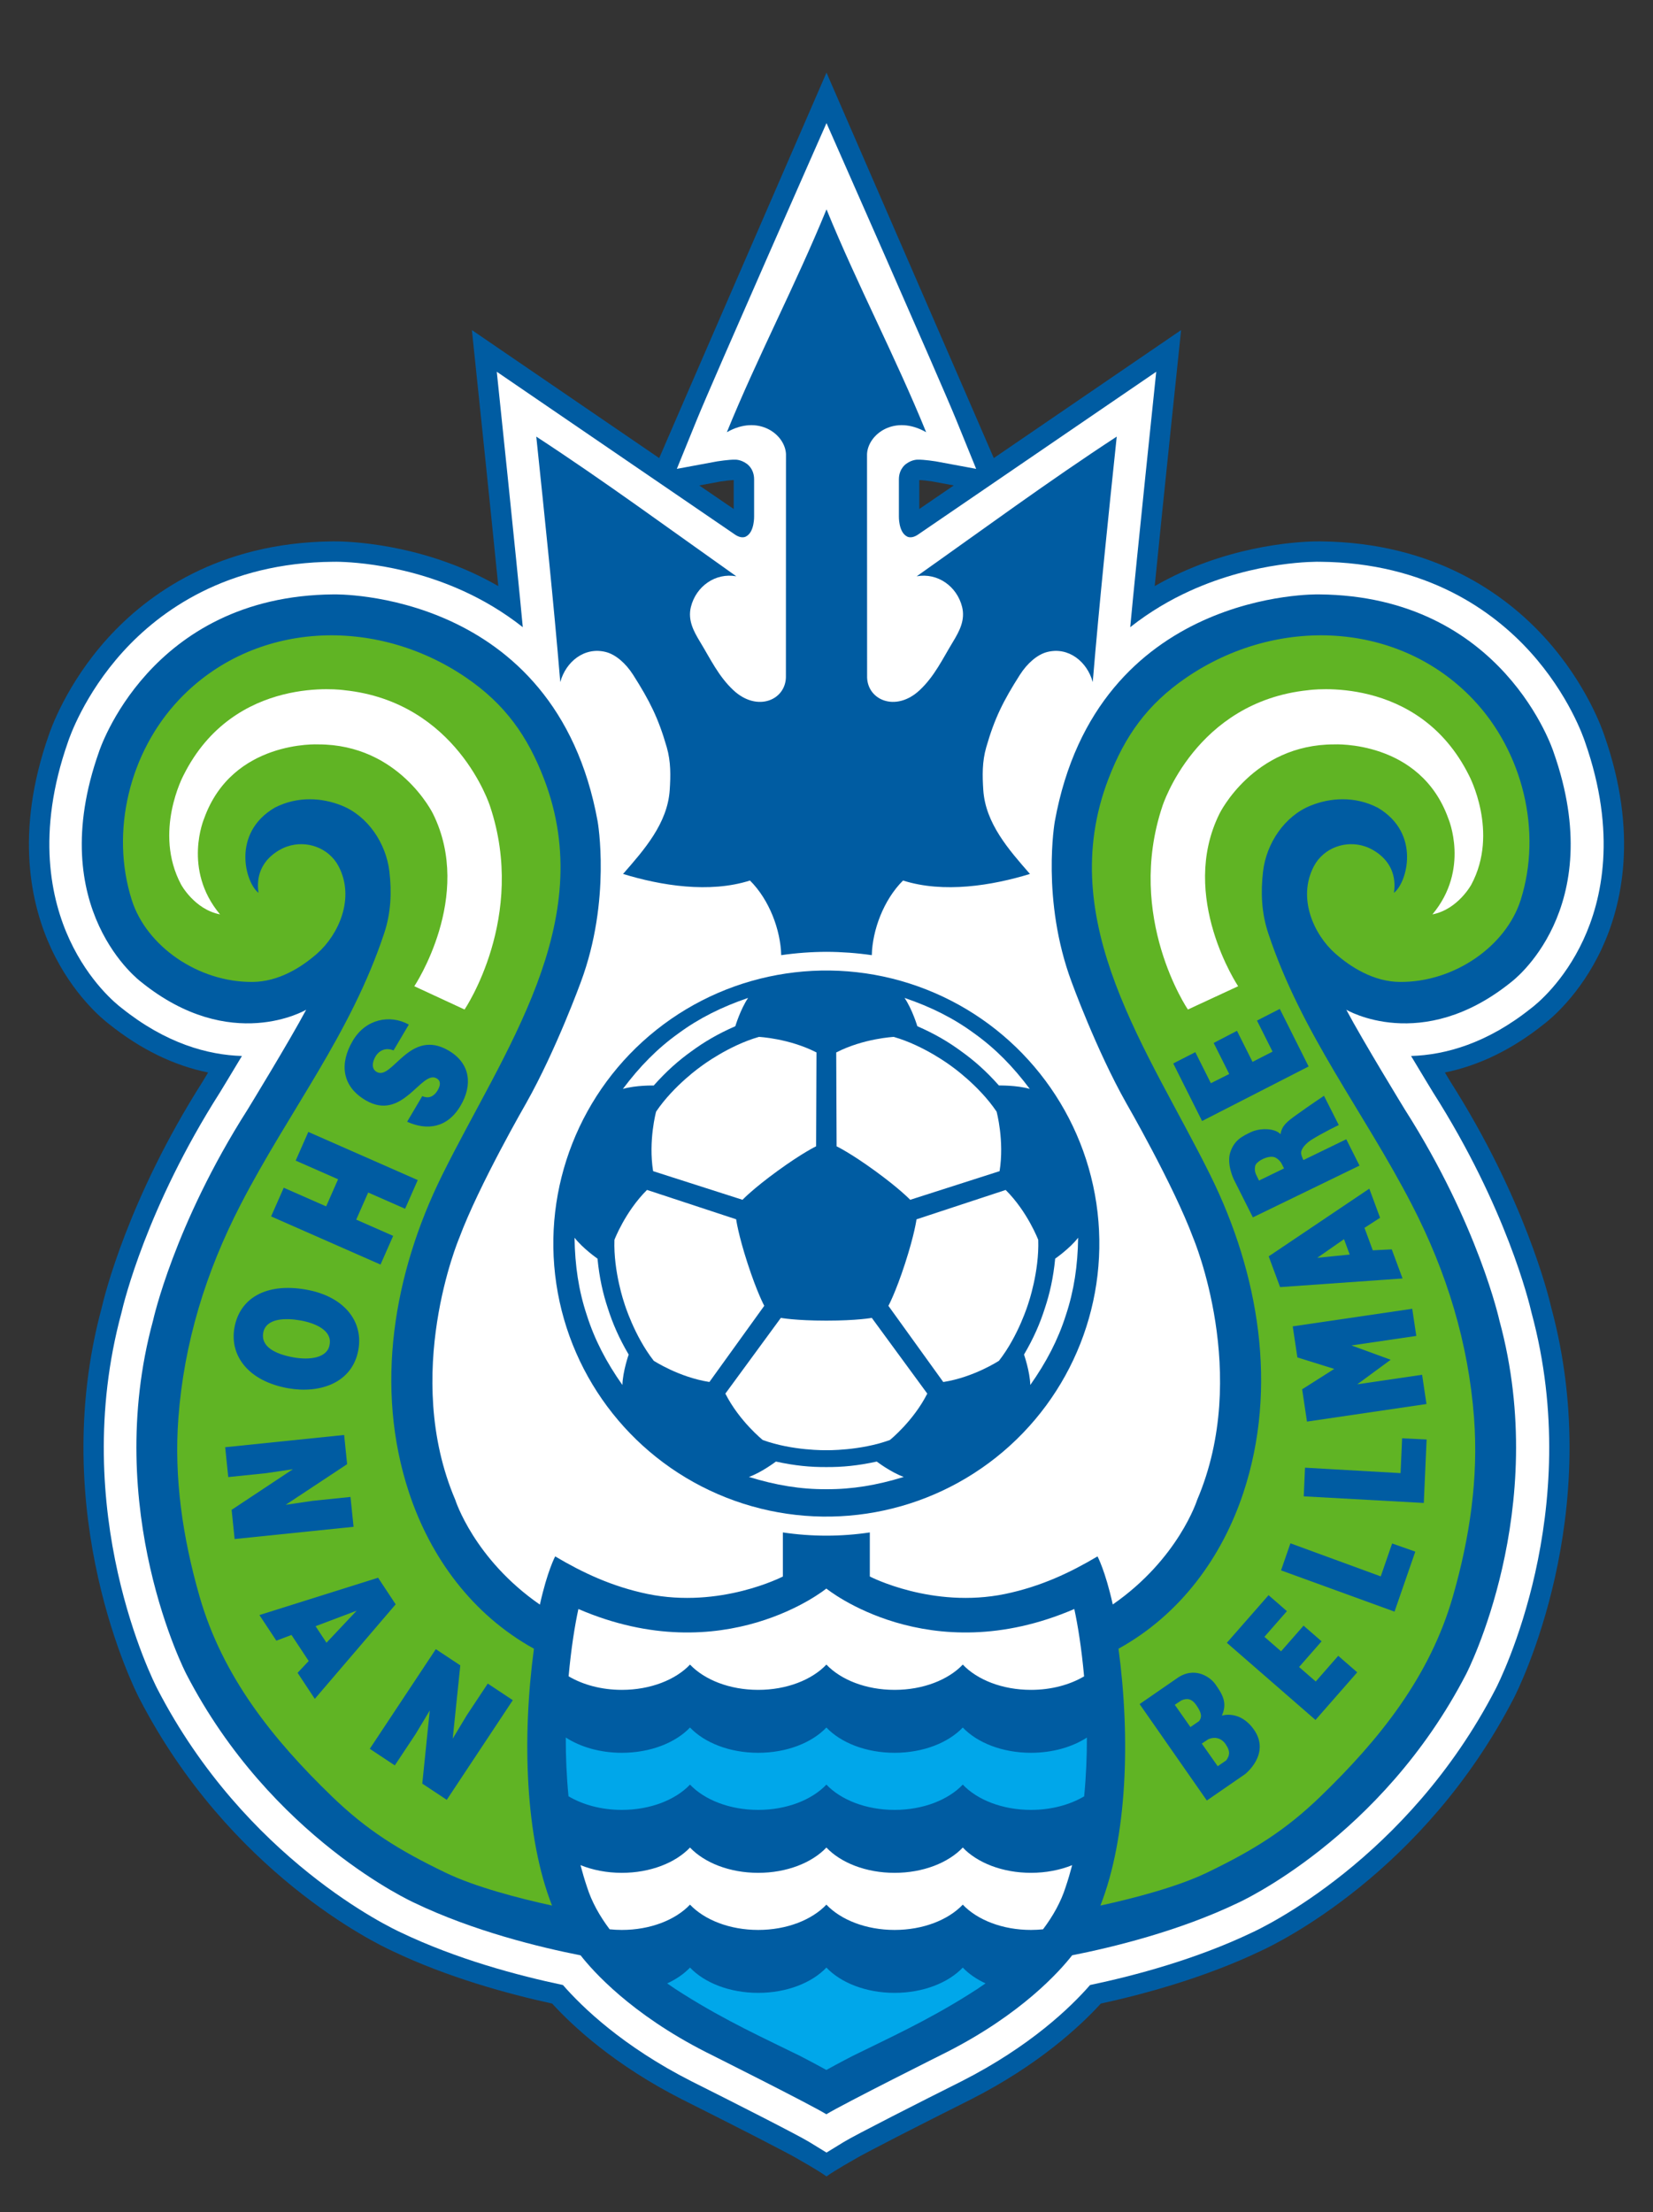 <?xml version="1.0" encoding="UTF-8"?>
<svg id="b" data-name="レイヤー 2" xmlns="http://www.w3.org/2000/svg" width="281.861" height="377.149" viewBox="0 0 281.861 377.149">
  <rect x="0" y="0" width="281.861" height="377.149" fill="#333333" stroke="none"/>
  <defs>
    <style>
      .d {
        fill: #00a7ea;
      }

      .d, .e, .f, .g, .h {
        stroke-width: 0px;
      }

      .e {
        fill: #60b424;
      }

      .f {
        fill: none;
      }

      .g {
        fill: #fff;
      }

      .h {
        fill: #005ca2;
      }
    </style>
  </defs>
  <g id="c" data-name="レイヤー 1">
    <g>
      <g>
        <g>
          <path class="f" d="M277.611,163.788c3.797-8.179,6.979-21.738.644-39.918h.003c-.005-.015-.014-.039-.018-.055-.563-1.706-3.569-10.028-11.104-18.337-6.803-7.501-18.61-16.346-37.038-17.864v-.243s-4.933-.001-4.933-.001h-.1l.002-.002c-.166-.002-.406-.001-.678.002h-4.156c-.02,0-.037.089-.052.237-4.216.394-10.553,1.439-17.483,4.117l3.605-34.937,1.091-10.58c0-.008-8.78,5.993-8.78,5.993l-27.003,18.453c-6.181-14.261-22.341-51.459-26.155-60.239l-4.524-10.414-4.524,10.414c-3.815,8.78-19.974,45.979-26.155,60.239l-27.003-18.453-8.801-6.014,1.111,10.601,3.605,34.937c-6.876-2.657-13.168-3.706-17.383-4.107v-.249h-4.449c-.126,0-.219,0-.319,0h-.218c-.13.002-.184.003-.184.003l-4.825.105s-.004.056-.005.136c-18.436,1.515-30.249,10.362-37.054,17.866-7.451,8.216-10.469,16.432-11.081,18.269-.013.038-.031.091-.041.123h.002c-6.334,18.18-3.153,31.739.644,39.918,4.068,8.761,9.725,13.498,11.363,14.742,3.913,3.129,8.052,5.534,12.332,7.202-11.237,18.863-15.004,34.345-15.419,36.152-9.937,36.883,6.145,68.588,6.834,69.92,16.126,31.219,42.535,43.966,45.493,45.317,9.32,4.457,19.436,7.289,26.753,8.954,4.377,4.558,11.577,10.723,22.46,16.255,10.328,5.168,18.423,9.355,19.52,10.032.796.451,1.634.937,2.392,1.393l4.948,3.395,4.956-3.395c.739-.442,1.53-.902,2.215-1.288,1.277-.782,9.371-4.969,19.671-10.123,10.908-5.545,18.111-11.712,22.488-16.269,7.316-1.665,17.437-4.5,26.831-8.991,2.879-1.314,29.288-14.06,45.417-45.284.687-1.328,16.768-33.038,6.788-70.095-.373-1.637-4.131-17.07-15.379-35.973,4.29-1.674,8.454-4.096,12.433-7.278,1.541-1.168,7.198-5.906,11.266-14.666Z"/>
          <g>
            <path class="h" d="M122.879,82.088c.739-.116,1.739-.23,2.231-.241v4.935l-5.877-4.016,3.646-.677ZM273.137,161.71c3.425-7.376,6.275-19.675.408-36.38l.024.072c-.287-.878-3.009-8.805-10.087-16.61-6.733-7.425-18.843-16.299-38.316-16.488h0c-.006,0-.02-.001-.029-.001h-.01c-.017,0-.036,0-.062-.001h-.021c-.005,0-.011,0-.017,0h-.012c-1.42-.015-12.115.057-23.634,5.315-1.538.702-3.035,1.476-4.488,2.311,1.365-13.716,4.504-43.654,4.504-43.654l-31.94,21.827c-.377-.926-28.526-65.72-28.526-65.72,0,0-28.149,64.793-28.526,65.72l-31.94-21.827s3.139,29.939,4.504,43.654c-1.453-.836-2.95-1.609-4.487-2.311-11.519-5.258-22.214-5.33-23.634-5.315h-.012c-.006,0-.012,0-.017,0h-.021c-.026,0-.045,0-.061.001h-.01c-.009,0-.024,0-.029,0h0c-19.474.19-31.583,9.064-38.317,16.489-7.078,7.805-9.801,15.732-10.088,16.61l.024-.072c-5.868,16.705-3.017,29.004.408,36.38,3.677,7.92,8.847,12.113,9.872,12.891,5.381,4.303,11.043,7.064,16.894,8.253l-.961,1.592c-12.647,19.885-16.721,36.476-17.195,38.541-9.488,35.229,5.753,65.285,6.407,66.548,15.351,29.721,40.268,41.777,43.161,43.098,9.495,4.54,19.863,7.353,27.25,8.962,3.563,3.901,10.666,10.5,22.149,16.337,8.57,4.288,18.335,9.281,19.875,10.231.004.003,3.235,1.814,4.736,2.888v.026c.006-.004.013-.009.019-.013.006.004.013.009.019.013v-.026c1.5-1.073,4.732-2.885,4.736-2.888,1.539-.95,11.304-5.942,19.875-10.231,11.483-5.838,18.586-12.436,22.149-16.337,7.388-1.61,17.755-4.423,27.25-8.962,2.893-1.321,27.81-13.377,43.162-43.098.654-1.263,15.895-31.318,6.407-66.548-.474-2.065-4.548-18.655-17.195-38.541l-.961-1.592c5.85-1.189,11.513-3.951,16.894-8.253,1.024-.778,6.195-4.971,9.871-12.891ZM162.629,82.765l-5.877,4.016v-4.935c.492.011,1.491.126,2.23.241l3.647.677Z"/>
            <path class="g" d="M269.983,160.246c3.156-6.798,5.759-18.168.281-33.764-.217-.662-2.729-8.045-9.358-15.355-6.283-6.928-17.615-15.216-35.918-15.35h.093c-.438-.009-10.868-.198-22.258,5.001-3.216,1.467-6.697,3.462-10.104,6.154.991-10.717,4.435-43.55,4.435-43.55l-40.46,27.65c-1.333.985-2.086.406-2.086.406-1.42-.783-1.333-3.448-1.333-3.448v-6.258c0-1.913,1.304-2.695,1.304-2.695,1.014-.724,1.941-.666,1.941-.666,1.043-.029,3.043.29,3.043.29l6.887,1.278-3.396-8.346c-2.691-6.614-22.124-50.607-22.124-50.607,0,0-19.433,43.993-22.124,50.607l-3.396,8.346,6.887-1.278s2-.319,3.043-.29c0,0,.927-.058,1.942.666,0,0,1.304.782,1.304,2.695v6.258s.087,2.666-1.333,3.448c0,0-.753.58-2.086-.406l-40.46-27.65s3.443,32.833,4.435,43.55c-3.408-2.691-6.889-4.686-10.105-6.154-11.389-5.199-21.819-5.011-22.257-5h.093c-18.303.133-29.635,8.42-35.918,15.348-6.629,7.31-9.142,14.693-9.359,15.355-5.478,15.596-2.875,26.966.281,33.764,3.352,7.219,7.986,10.952,8.828,11.591,7.586,6.084,14.745,8.027,20.547,8.202-1.959,3.277-3.598,5.959-3.767,6.236-12.48,19.609-16.394,35.864-16.774,37.534-9.186,33.973,5.486,62.91,6.116,64.127,15.027,29.092,39.934,40.812,41.537,41.542,9.499,4.547,19.944,7.339,27.624,8.955,3.269,3.752,10.169,10.442,21.888,16.399,6.798,3.401,18.236,9.206,20.125,10.372l2.918,1.788v.014l.012-.007.012.007v-.014l2.917-1.788c1.889-1.165,13.327-6.971,20.125-10.372,11.718-5.957,18.619-12.647,21.887-16.399,7.681-1.615,18.125-4.407,27.624-8.955,1.603-.73,26.51-12.45,41.537-41.542.63-1.217,15.302-30.154,6.116-64.127-.38-1.67-4.294-17.925-16.774-37.534-.169-.277-1.807-2.958-3.767-6.236,5.802-.176,12.961-2.118,20.547-8.202.842-.639,5.476-4.372,8.828-11.591Z"/>
            <g>
              <circle class="h" cx="140.903" cy="212.017" r="46.552" transform="translate(-108.016 265.352) rotate(-68.486)"/>
              <g>
                <g>
                  <path class="g" d="M140.902,250.125c-2.669.017-5.348-.225-8.599-.939,0,0-2.41,1.835-4.6,2.621,4.545,1.405,8.787,2.12,13.199,2.091,4.412.03,8.654-.685,13.199-2.091-2.191-.785-4.6-2.621-4.6-2.621-3.251.714-5.931.956-8.6.939Z"/>
                  <path class="g" d="M178.16,223.055c-.809,2.543-1.867,5.017-3.55,7.888,0,0,1.001,2.859,1.071,5.185,2.741-3.889,4.732-7.702,6.067-11.907,1.392-4.187,2.023-8.442,2.09-13.199-1.424,1.841-3.914,3.565-3.914,3.565-.325,3.312-.924,5.936-1.764,8.469Z"/>
                  <path class="g" d="M163.928,179.256c2.169,1.556,4.194,3.326,6.405,5.814,0,0,3.028-.069,5.261.583-2.851-3.809-5.862-6.88-9.449-9.449-3.552-2.618-7.404-4.532-11.907-6.067,1.31,1.924,2.181,4.824,2.181,4.824,3.05,1.333,5.359,2.713,7.509,4.294Z"/>
                  <path class="g" d="M117.876,179.257c2.149-1.582,4.459-2.961,7.508-4.295,0,0,.871-2.901,2.181-4.824-4.503,1.535-8.355,3.45-11.907,6.067-3.587,2.569-6.598,5.641-9.449,9.45,2.234-.652,5.262-.583,5.262-.583,2.21-2.488,4.237-4.259,6.405-5.815Z"/>
                  <path class="g" d="M103.646,223.056c-.84-2.533-1.438-5.156-1.764-8.467,0,0-2.49-1.724-3.914-3.565.068,4.758.699,9.012,2.091,13.198,1.335,4.205,3.326,8.018,6.067,11.907.07-2.326,1.071-5.184,1.071-5.184-1.683-2.871-2.741-5.345-3.551-7.889Z"/>
                </g>
                <g>
                  <path class="g" d="M140.901,225.158c-5.262,0-7.755-.468-7.755-.468l-9.461,12.91c2.375,4.696,6.377,7.911,6.377,7.911,5.104,1.861,10.838,1.739,10.838,1.739,0,0,5.734.121,10.838-1.739,0,0,4.003-3.216,6.377-7.911l-9.461-12.91s-2.492.468-7.755.468Z"/>
                  <path class="g" d="M154.329,215.406c-1.626,5.005-2.842,7.231-2.842,7.231l9.354,12.987c5.2-.807,9.495-3.62,9.495-3.62,3.347-4.28,5.003-9.77,5.003-9.77,0,0,1.887-5.416,1.695-10.845,0,0-1.822-4.801-5.554-8.51l-15.201,5.008s-.325,2.515-1.951,7.52Z"/>
                  <path class="g" d="M149.203,199.621c4.257,3.093,5.999,4.937,5.999,4.937l15.241-4.884c.839-5.195-.509-10.149-.509-10.149-3.036-4.505-7.746-7.777-7.746-7.777,0,0-4.567-3.468-9.79-4.963,0,0-5.128.249-9.81,2.652l.066,16.005s2.292,1.086,6.549,4.179Z"/>
                  <path class="g" d="M132.607,199.618c4.257-3.093,6.549-4.179,6.549-4.179l.065-16.005c-4.682-2.403-9.81-2.651-9.81-2.651-5.223,1.495-9.79,4.963-9.79,4.963,0,0-4.71,3.272-7.746,7.778,0,0-1.348,4.954-.509,10.149l15.242,4.883s1.741-1.844,5.998-4.938Z"/>
                  <path class="g" d="M127.476,215.401c-1.627-5.005-1.951-7.52-1.951-7.52l-15.201-5.008c-3.732,3.709-5.553,8.51-5.553,8.51-.192,5.429,1.695,10.844,1.695,10.844,0,0,1.657,5.49,5.003,9.77,0,0,4.295,2.813,9.495,3.62l9.354-12.987s-1.216-2.226-2.842-7.23Z"/>
                </g>
              </g>
            </g>
            <path class="h" d="M140.937,162.28c2.546.008,5.151.199,7.717.568.108-4.289,2.015-9.426,5.325-12.726,6.938,2.211,15.218.853,21.642-1.121-3.614-4.13-7.579-8.626-7.955-14.297-.161-2.436-.208-4.825.5-7.29,1.439-5.008,2.934-7.95,5.725-12.339,1.296-2.038,3.025-3.489,4.652-3.908,3.664-.944,6.839,1.654,7.784,5.119,1.169-13.975,2.63-27.903,4.093-41.848-11.619,7.587-22.781,15.808-34.11,23.817,3.563-.647,6.862,1.707,7.74,5.207.565,2.257-.456,4.153-1.568,5.984-1.778,2.93-3.136,5.853-5.661,8.219-4.121,3.863-9.104,1.643-8.967-2.482l-.013-37.784c.178-3.369,4.698-6.787,10.081-3.71-5.235-12.866-11.736-25.139-16.99-37.996-5.255,12.857-11.756,25.13-16.991,37.996,5.382-3.077,9.902.341,10.081,3.71l-.013,37.784c.137,4.125-4.846,6.345-8.967,2.482-2.525-2.367-3.883-5.289-5.661-8.219-1.112-1.831-2.134-3.727-1.568-5.984.877-3.501,4.176-5.854,7.74-5.207-11.329-8.009-22.492-16.23-34.11-23.817,1.463,13.945,2.924,27.873,4.093,41.848.944-3.465,4.119-6.063,7.784-5.119,1.627.419,3.356,1.87,4.652,3.908,2.79,4.39,4.285,7.332,5.724,12.339.708,2.464.662,4.853.5,7.29-.377,5.671-4.342,10.167-7.955,14.297,6.424,1.974,14.704,3.332,21.641,1.121,3.31,3.3,5.218,8.437,5.326,12.726,2.565-.37,5.17-.56,7.716-.568h.014Z"/>
            <g>
              <g>
                <path class="h" d="M257.692,167.424s16.714-12.318,7.209-39.208c0,0-8.503-26.643-40.029-26.875,0,0-37.83-.912-45.016,38.728,0,0-2.346,13.332,2.87,27.357,0,0,4.21,11.593,9.31,20.633,0,0,8.072,13.989,11.434,23.03,0,0,9.82,23.191.663,44.634,0,0-3.175,10.052-14.389,17.829-1.265-5.718-2.601-8.198-2.601-8.198-4.651,2.757-9.635,5.133-15.761,6.407-12.419,2.551-23.065-2.977-23.065-2.977v-7.515c-2.419.361-4.894.55-7.414.55s-4.994-.189-7.412-.55v7.515s-10.647,5.528-23.065,2.977c-6.126-1.274-11.11-3.65-15.761-6.407,0,0-1.339,2.487-2.606,8.222-11.243-7.779-14.424-17.853-14.424-17.853-9.157-21.443.663-44.634.663-44.634,3.361-9.041,11.434-23.03,11.434-23.03,5.099-9.041,9.31-20.633,9.31-20.633,5.216-14.025,2.87-27.357,2.87-27.357-7.186-39.64-45.016-38.728-45.016-38.728-31.527.232-40.03,26.875-40.03,26.875-9.504,26.89,7.209,39.208,7.209,39.208,15.3,12.344,28.131,4.729,28.131,4.729-2.829,5.326-10.011,17.057-10.011,17.057-12.544,19.691-16.092,35.907-16.092,35.907-8.809,32.338,5.648,60.26,5.648,60.26,14.488,28.05,38.929,39.049,38.929,39.049,10.066,4.831,21.424,7.585,28.321,8.946,2.103,2.691,8.595,10.002,21.379,16.5,0,0,17.721,8.866,20.525,10.596,2.804-1.73,20.525-10.596,20.525-10.596,12.8-6.506,19.291-13.827,21.387-16.509,6.901-1.363,18.23-4.116,28.272-8.936,0,0,24.441-11,38.93-39.049,0,0,14.457-27.923,5.648-60.26,0,0-3.548-16.216-16.092-35.907,0,0-7.183-11.731-10.011-17.057,0,0,12.831,7.615,28.131-4.729Z"/>
                <g>
                  <path class="e" d="M234.903,137.693c-3.939-2.015-8.112-1.668-11.369-.362-4.515,1.787-7.61,6.488-8.166,11.255-.416,3.564-.264,7.06.88,10.505,5.73,17.269,16.23,30.289,24.518,46.34,5.928,11.481,9.625,23.549,10.583,36.33.764,10.209-.724,20.364-3.606,30.411-3.922,13.673-12.498,24.368-22.567,34.1-5.969,5.769-11.374,9.149-19.395,13.012-4.998,2.407-12.343,4.334-18.148,5.603,4.584-11.637,5.133-28.617,3.088-43.792,10.535-5.829,17.638-15.582,21.284-26.571,5.971-17.998,2.628-37.446-5.586-54.076-10.495-21.249-26.837-43.158-17.407-67.678,2.789-7.252,6.587-12.676,13.275-17.243,15.496-10.58,36.226-9.662,48.926,3.739,8.482,8.95,11.779,22.522,8.088,34.167-2.497,7.876-11.31,14.053-20.595,13.981-4.501-.035-8.416-2.546-11.042-4.865-3.589-3.169-6.494-9.382-3.634-14.85,1.635-3.128,5.445-4.541,8.813-3.361,0,0,5.741,1.798,4.843,7.883,2.201-1.651,4.694-10.142-2.784-14.53Z"/>
                  <path class="g" d="M202.551,172.114s-10.687-15.723-4.341-34.673c0,0,5.618-17.767,24.829-19.766,0,0,18.775-2.84,27.44,14.517,0,0,5.184,9.673.403,18.627,0,0-2.288,4.236-6.634,5.076,6.433-7.679,2.706-16.361,2.706-16.361-4.811-13.387-19.469-12.619-19.469-12.619-13.793,0-19.545,11.812-19.545,11.812-7.013,14.14,3.18,29.418,3.18,29.418l-8.57,3.971Z"/>
                </g>
                <g>
                  <path class="e" d="M46.862,137.693c3.94-2.015,8.112-1.668,11.369-.362,4.516,1.787,7.61,6.488,8.166,11.255.416,3.564.264,7.06-.88,10.505-5.729,17.269-16.23,30.289-24.518,46.34-5.927,11.481-9.625,23.549-10.583,36.33-.765,10.209.724,20.364,3.606,30.411,3.922,13.673,12.497,24.368,22.567,34.1,5.969,5.769,11.373,9.149,19.395,13.012,4.998,2.407,12.342,4.334,18.148,5.603-4.585-11.637-5.133-28.617-3.088-43.792-10.535-5.829-17.638-15.582-21.284-26.571-5.971-17.998-2.628-37.446,5.587-54.076,10.495-21.249,26.837-43.158,17.406-67.678-2.788-7.252-6.586-12.676-13.274-17.243-15.496-10.58-36.225-9.662-48.926,3.739-8.482,8.95-11.78,22.522-8.088,34.167,2.497,7.876,11.31,14.053,20.595,13.981,4.501-.035,8.417-2.546,11.042-4.865,3.589-3.169,6.493-9.382,3.634-14.85-1.635-3.128-5.445-4.541-8.813-3.361,0,0-5.74,1.798-4.843,7.883-2.202-1.651-4.694-10.142,2.783-14.53Z"/>
                  <path class="g" d="M79.214,172.114s10.687-15.723,4.341-34.673c0,0-5.618-17.767-24.829-19.766,0,0-18.775-2.84-27.44,14.517,0,0-5.184,9.673-.403,18.627,0,0,2.288,4.236,6.635,5.076-6.433-7.679-2.706-16.361-2.706-16.361,4.81-13.387,19.469-12.619,19.469-12.619,13.792,0,19.545,11.812,19.545,11.812,7.013,14.14-3.18,29.418-3.18,29.418l8.569,3.971Z"/>
                </g>
              </g>
              <g>
                <path class="g" d="M164.168,314.994c-2.464,2.594-6.752,4.311-11.628,4.311s-9.164-1.717-11.628-4.311c-2.464,2.594-6.752,4.311-11.628,4.311s-9.163-1.717-11.628-4.311c-2.464,2.594-6.752,4.311-11.628,4.311-2.574,0-4.98-.482-7.044-1.315.332,1.262.698,2.51,1.111,3.732.795,2.517,2.145,4.938,3.858,7.209.677.069,1.369.109,2.075.109,4.876,0,9.164-1.716,11.628-4.311,2.465,2.595,6.751,4.311,11.628,4.311s9.164-1.716,11.628-4.311c2.465,2.595,6.752,4.311,11.628,4.311s9.164-1.716,11.628-4.311c2.464,2.595,6.752,4.311,11.628,4.311.698,0,1.383-.039,2.055-.107,1.713-2.272,3.063-4.694,3.859-7.212.412-1.22.777-2.464,1.109-3.723-2.059.828-4.458,1.306-7.022,1.306-4.877,0-9.164-1.717-11.628-4.311Z"/>
                <path class="d" d="M164.168,294.529c-2.464,2.594-6.752,4.311-11.628,4.311s-9.164-1.717-11.628-4.311c-2.464,2.594-6.752,4.311-11.628,4.311s-9.163-1.717-11.628-4.311c-2.464,2.594-6.752,4.311-11.628,4.311-3.706,0-7.07-.994-9.554-2.609-.005,3.247.132,6.625.465,10.022,2.432,1.444,5.609,2.322,9.089,2.322,4.876,0,9.164-1.717,11.628-4.311,2.465,2.594,6.751,4.311,11.628,4.311s9.164-1.717,11.628-4.311c2.465,2.594,6.752,4.311,11.628,4.311s9.164-1.717,11.628-4.311c2.464,2.594,6.752,4.311,11.628,4.311,3.471,0,6.639-.873,9.068-2.31.333-3.396.47-6.774.466-10.021-2.482,1.607-5.838,2.596-9.534,2.596-4.877,0-9.164-1.717-11.628-4.311Z"/>
                <path class="d" d="M152.541,339.77c-4.877,0-9.164-1.717-11.628-4.311-2.464,2.594-6.752,4.311-11.628,4.311s-9.163-1.717-11.628-4.311c-1.016,1.069-2.345,1.986-3.893,2.699.922.649,1.855,1.265,2.788,1.842,7.286,4.592,13.937,7.59,19.867,10.521,0,0,2.371,1.22,4.485,2.393,2.114-1.173,4.485-2.393,4.485-2.393,5.93-2.932,12.581-5.93,19.867-10.521.936-.578,1.871-1.196,2.795-1.848-1.544-.712-2.869-1.627-3.882-2.693-2.464,2.594-6.752,4.311-11.628,4.311Z"/>
                <path class="g" d="M117.657,283.8c2.465,2.594,6.751,4.311,11.628,4.311s9.164-1.717,11.628-4.311c2.465,2.594,6.752,4.311,11.628,4.311s9.164-1.717,11.628-4.311c2.464,2.594,6.752,4.311,11.628,4.311,3.465,0,6.628-.87,9.056-2.303-.428-4.763-1.076-8.777-1.669-11.483-24.866,10.719-42.28-3.487-42.28-3.487,0,0-17.413,14.206-42.28,3.487-.592,2.705-1.24,6.714-1.667,11.472,2.43,1.439,5.6,2.314,9.074,2.314,4.876,0,9.164-1.717,11.628-4.311Z"/>
              </g>
            </g>
          </g>
        </g>
        <g>
          <path class="h" d="M72.002,186.88c.655.282,1.171.245,1.586.043.415-.202.755-.554,1.02-1.002.599-1.014.499-1.679-.134-2.053-2.631-1.556-5.771,7.482-12.155,3.706-4.069-2.407-4.44-6.285-2.158-10.146,2.19-3.705,6.324-4.523,9.549-2.747l-2.605,4.407c-.691-.277-1.315-.278-1.838-.061-.511.198-.946.598-1.211,1.047-.68,1.151-.667,2.185.162,2.675,2.656,1.571,5.601-7.583,12.301-3.62,3.728,2.205,4.082,5.889,2.007,9.399-2.305,3.9-5.84,4.204-9.105,2.72l2.582-4.368Z"/>
          <path class="h" d="M52.573,192.986l18.657,8.209-2.154,4.891-6.297-2.77-2.036,4.622,6.297,2.771-2.155,4.891-18.657-8.209,2.155-4.892,7.229,3.181,2.036-4.622-7.23-3.181,2.155-4.892Z"/>
          <path class="h" d="M49.173,236.695c-6.834-1.202-10.036-5.559-9.202-10.309.885-5.041,5.381-7.721,12.215-6.519,6.304,1.109,9.804,5.242,8.927,10.238-1.007,5.732-6.64,7.523-11.94,6.59ZM51.206,225.121c-2.566-.451-5.883-.391-6.326,2.129-.399,2.275,1.898,3.599,5.217,4.183,2.733.481,5.791.099,6.115-2.235.419-2.386-2.468-3.63-5.006-4.076Z"/>
          <path class="h" d="M48.714,256.559l4.599-.678,6.451-.664.523,5.091-20.282,2.087-.511-4.978,10.448-6.925-4.599.678-6.423.661-.523-5.091,20.282-2.088.511,4.978-10.476,6.928Z"/>
          <path class="h" d="M44.236,275.355l20.233-6.364,2.997,4.536-13.789,16.117-2.935-4.442,1.895-2.012-2.935-4.442-2.582.973-2.885-4.366ZM60.816,274.609l-7.007,2.648,1.861,2.816,5.146-5.464Z"/>
          <path class="h" d="M77.195,296.426l2.395-3.983,3.581-5.404,4.268,2.829-11.26,16.991-4.174-2.766,1.277-12.467-2.395,3.983-3.566,5.38-4.268-2.829,11.26-16.991,4.174,2.766-1.292,12.491Z"/>
        </g>
      </g>
      <g>
        <polygon class="h" points="218.223 172.011 214.336 174.001 216.987 179.295 213.574 181.042 210.923 175.748 206.949 177.815 209.6 183.108 206.469 184.68 203.818 179.386 200.056 181.312 204.971 191.126 223.138 181.826 218.223 172.011"/>
        <polygon class="h" points="243.259 245.421 239.081 245.22 238.818 251.158 222.524 250.231 222.307 255.116 242.778 256.244 243.259 245.421"/>
        <polygon class="h" points="241.328 264.541 237.381 263.151 235.437 268.764 220.036 263.121 218.436 267.739 237.785 274.773 241.328 264.541"/>
        <path class="h" d="M216.331,214.199l17.156-11.54,1.835,4.962-2.659,1.721,1.416,3.828,3.236-.161,1.84,4.961-20.881,1.474-1.943-5.244ZM224.615,214.446l5.529-.553-.971-2.623-4.559,3.177Z"/>
        <path class="h" d="M214.678,201.278l4.267-2.072-.435-.863c-.278-.472-.837-.987-1.344-1.088-1.006-.199-2.569.557-3.03,1.282-.206.325-.258,1.151.074,1.782l.467.958ZM218.341,193.365c.254-1.447,1.063-2.093,2.692-3.267,2.473-1.782,4.725-3.273,4.725-3.273l2.523,4.986s-2.781,1.327-4.75,2.574c-1.376.938-1.76,1.851-1.667,2.331.093.48.38,1.07.38,1.07l7.315-3.551,2.257,4.492-18.184,8.827-3.229-6.427s-1.309-2.649-.61-4.708c.699-2.058,2.012-2.678,3.475-3.388,1.463-.71,4.051-.761,5.072.336Z"/>
        <polygon class="h" points="231.424 285.12 228.189 282.305 224.353 286.685 221.513 284.214 225.35 279.834 222.278 277.161 218.44 281.54 215.601 279.069 219.437 274.689 216.308 271.965 209.194 280.086 224.311 293.24 231.424 285.12"/>
        <path class="h" d="M194.321,290.533l6.28-4.336c3.087-2.256,5.818-.219,6.628.944,1.139,1.634,2.132,3.113,1.117,5.359,0,0,3.081-1.033,5.481,2.41,2.873,4.122-1.501,7.552-1.501,7.552l-6.544,4.512-11.461-16.44ZM201.433,289.915l-1.118.74,2.67,3.798,1.464-1.009c.526-.667.498-1.354-.478-2.753-.753-1.08-1.571-1.22-2.539-.776ZM206.04,296.526l-1.117.741,2.715,3.862,1.463-1.009c.481-.731.83-1.396-.146-2.795-.753-1.08-1.948-1.242-2.915-.798Z"/>
        <polygon class="h" points="222.035 236.865 227.505 233.392 221.222 231.431 220.43 226.135 240.806 223.137 241.498 227.763 230.445 229.388 237.13 231.829 231.436 236.014 242.489 234.388 243.235 239.375 222.859 242.373 222.035 236.865"/>
      </g>
    </g>
  </g>
</svg>